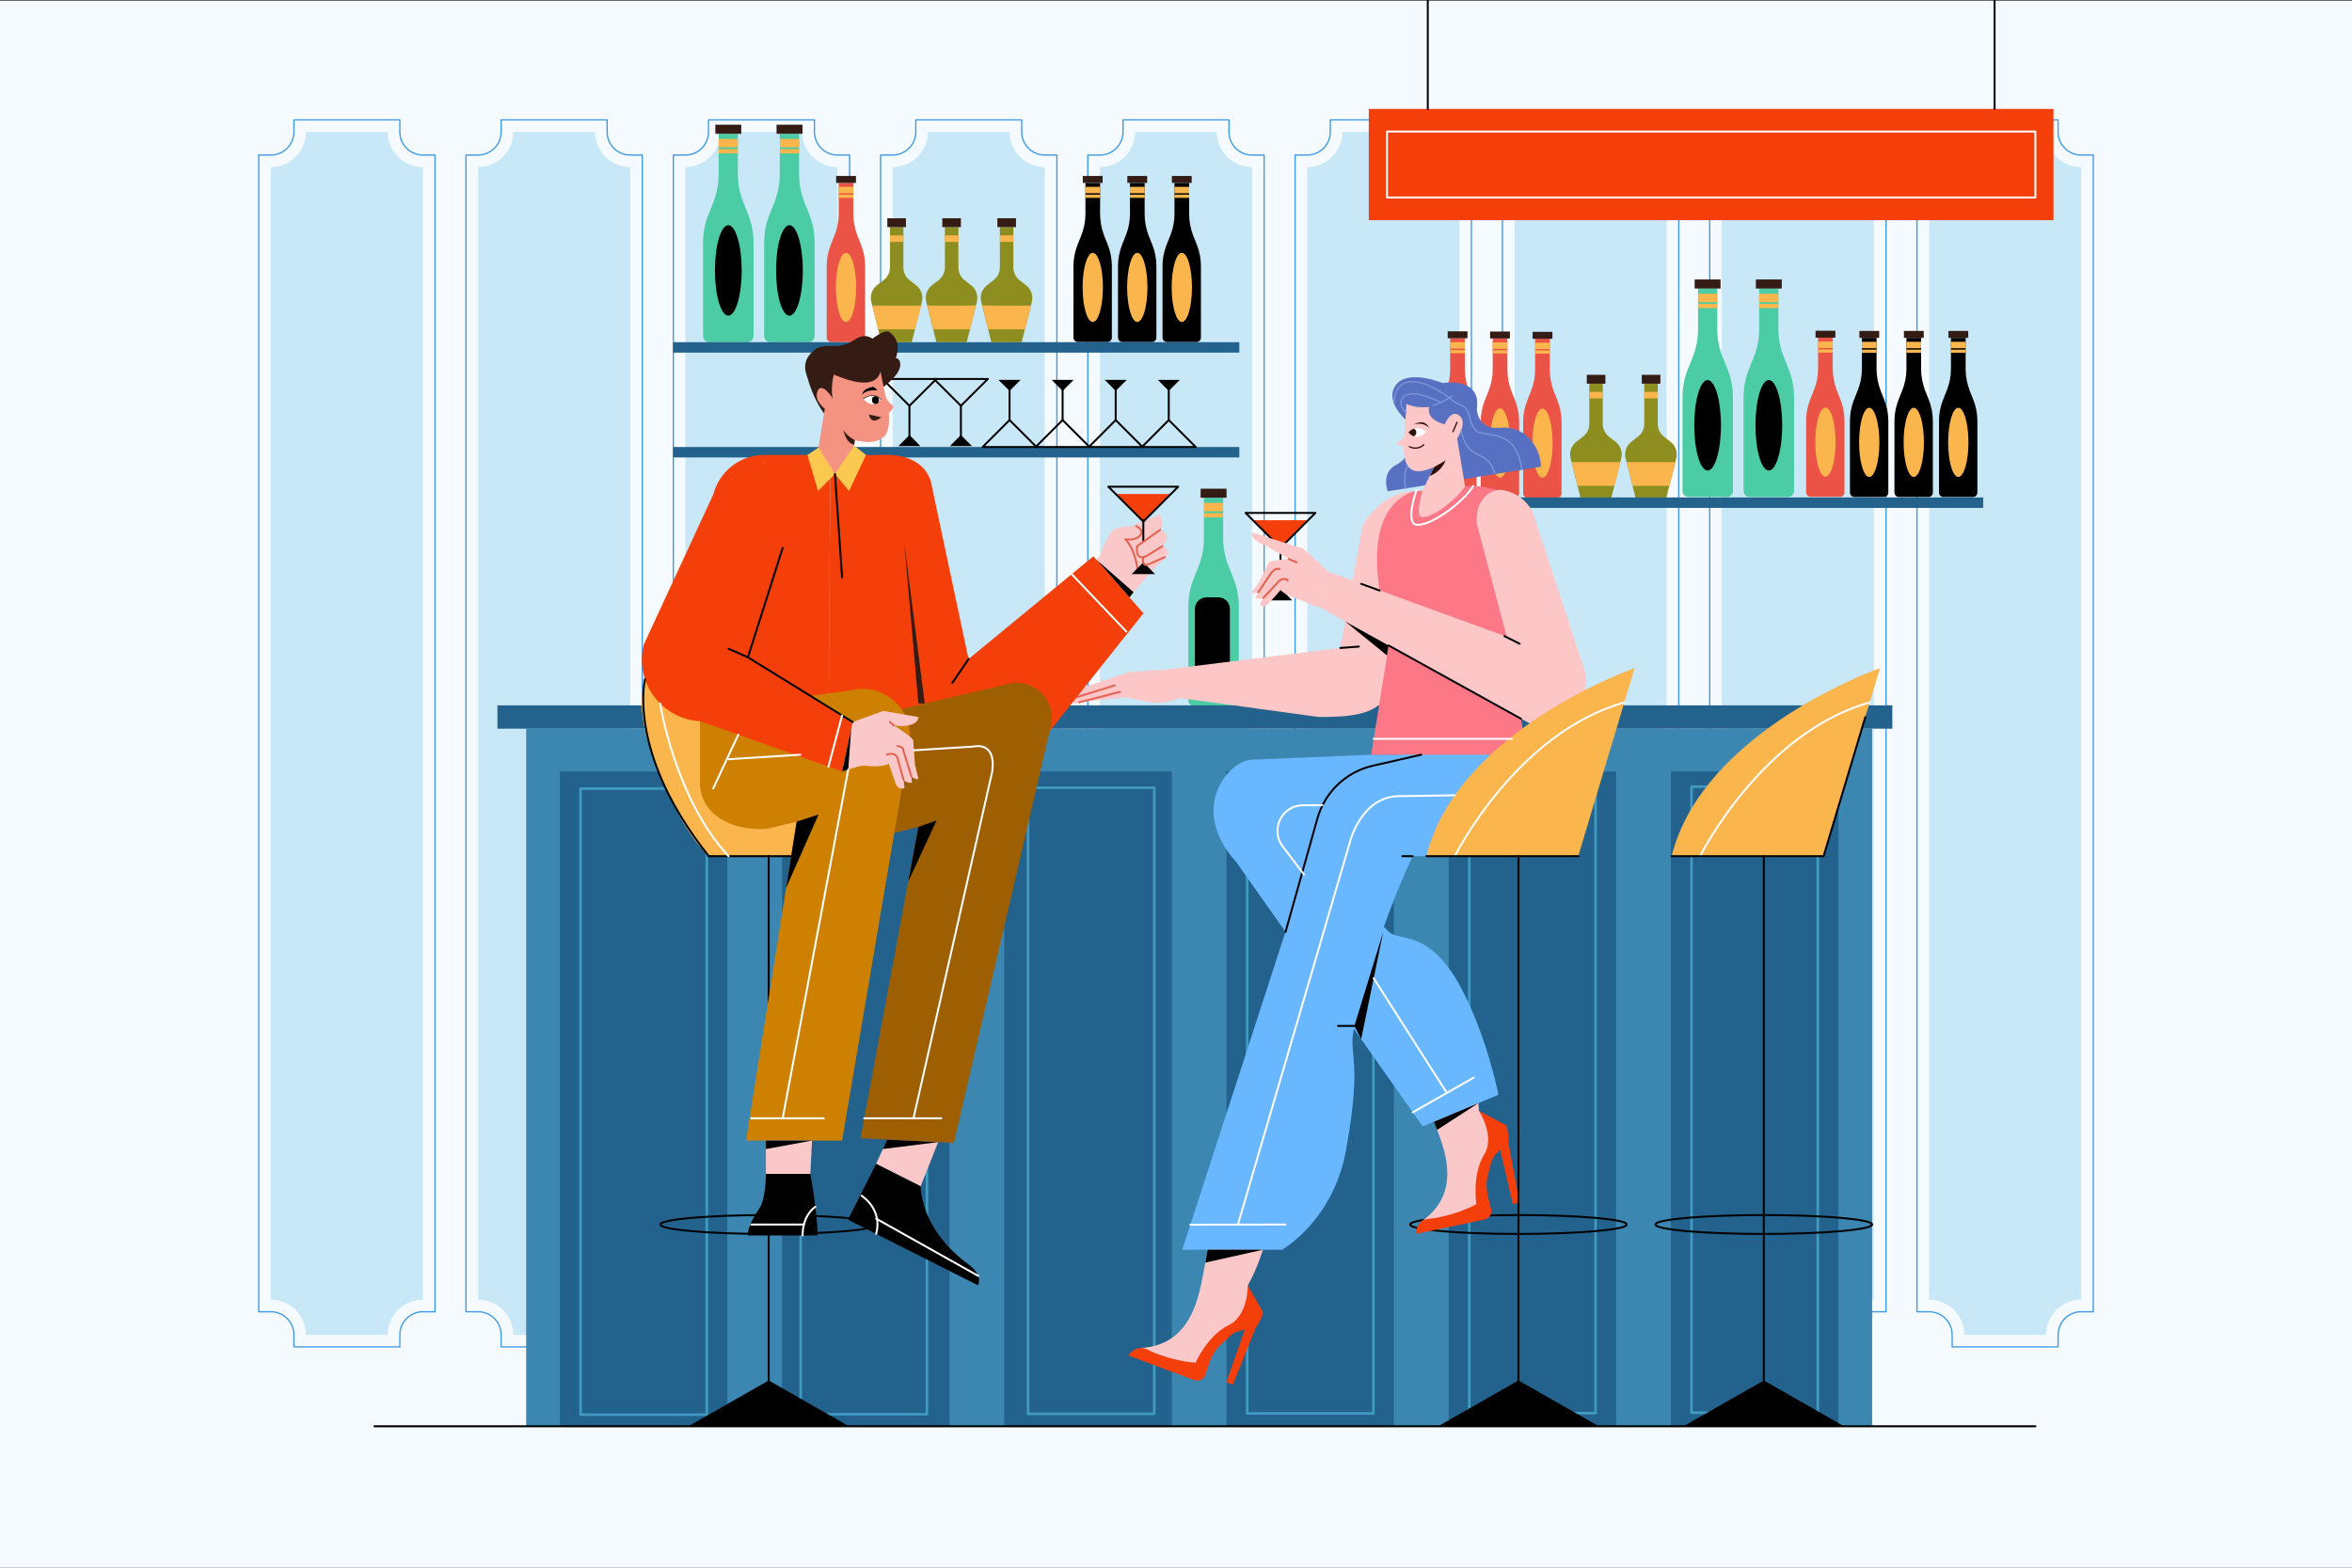 <?xml version="1.0" encoding="utf-8"?>
<!-- Generator: Adobe Illustrator 21.1.0, SVG Export Plug-In . SVG Version: 6.00 Build 0)  -->
<svg version="1.1" xmlns="http://www.w3.org/2000/svg" xmlns:xlink="http://www.w3.org/1999/xlink" x="0px" y="0px"
	 viewBox="0 0 2340 1560" style="enable-background:new 0 0 2340 1560;" xml:space="preserve">
<rect x="0" y="0" width="2340" height="1560" fill="#333333" stroke="none"/>
<style type="text/css">
	.st0{fill:#F4FAFD;}
	.st1{fill:none;stroke:#3E9AE5;stroke-width:1.286;stroke-linecap:round;stroke-linejoin:round;stroke-miterlimit:10;}
	.st2{fill:#C8E8F7;}
	.st3{fill:none;stroke:#000000;stroke-width:1.929;stroke-linecap:round;stroke-linejoin:round;stroke-miterlimit:10;}
	.st4{fill:#23628C;}
	.st5{fill:#4BCCA5;}
	.st6{fill:#341C15;}
	.st7{fill:#FAB54D;}
	.st8{fill:#EB5346;}
	.st9{fill:#8E8E20;}
	.st10{fill:#3B87B2;}
	.st11{fill:none;stroke:#409AC1;stroke-width:2.572;stroke-linecap:round;stroke-linejoin:round;stroke-miterlimit:10;}
	.st12{fill:#FBC8C9;}
	.st13{fill:#F53F0A;}
	.st14{fill:#FDC7C8;}
	.st15{fill:#5770C1;}
	.st16{fill:#68B7FF;}
	.st17{fill:#FD7887;}
	.st18{fill:#FFFFFF;}
	.st19{fill:#2E100B;}
	.st20{fill:none;stroke:#2E100B;stroke-width:1.286;stroke-linecap:round;stroke-linejoin:round;stroke-miterlimit:10;}
	.st21{fill:none;stroke:#E76155;stroke-width:1.929;stroke-linecap:round;stroke-linejoin:round;stroke-miterlimit:10;}
	.st22{fill:none;stroke:#FFFFFF;stroke-width:1.929;stroke-linecap:round;stroke-linejoin:round;stroke-miterlimit:10;}
	.st23{fill:none;stroke:#7C96D8;stroke-width:1.286;stroke-linecap:round;stroke-linejoin:round;stroke-miterlimit:10;}
	.st24{fill:none;stroke:#E36251;stroke-width:1.929;stroke-linecap:round;stroke-linejoin:round;stroke-miterlimit:10;}
	.st25{fill:#9E5F02;}
	.st26{fill:#CE8002;}
	.st27{fill:#000100;}
	.st28{fill:#F59382;}
	.st29{fill:none;stroke:#2D100A;stroke-width:0.643;stroke-linecap:round;stroke-linejoin:round;stroke-miterlimit:10;}
	.st30{fill:#FCC950;}
	.st31{fill:none;stroke:#000000;stroke-width:2.01;stroke-linecap:round;stroke-linejoin:round;stroke-miterlimit:10;}
</style>
<g id="Background">
	<rect y="0.7" class="st0" width="2340" height="1559.3"/>
</g>
<g id="Character">
	<g>
		<g>
			<path class="st1" d="M292.4,1340.3v-12c0-12.7-10.3-23-23-23h-12v-1151h12c12.7,0,23-10.3,23-23v-12h105.4v12
				c0,12.7,10.3,23,23,23h12v1151h-12c-12.7,0-23,10.3-23,23v12H292.4z"/>
			<path class="st2" d="M385.7,131.3h-81.3c0,19.3-15.7,35-35,35v563.5v563.5c19.3,0,35,15.7,35,35h81.3c0-19.3,15.7-35,35-35V729.8
				V166.3C401.4,166.3,385.7,150.6,385.7,131.3z"/>
		</g>
		<g>
			<path class="st1" d="M498.6,1340.3v-12c0-12.7-10.3-23-23-23h-12v-1151h12c12.7,0,23-10.3,23-23v-12H604v12c0,12.7,10.3,23,23,23
				h12v1151h-12c-12.7,0-23,10.3-23,23v12H498.6z"/>
			<path class="st2" d="M592,131.3h-81.3c0,19.3-15.7,35-35,35v563.5v563.5c19.3,0,35,15.7,35,35H592c0-19.3,15.7-35,35-35V729.8
				V166.3C607.6,166.3,592,150.6,592,131.3z"/>
		</g>
		<g>
			<path class="st1" d="M704.9,1340.3v-12c0-12.7-10.3-23-23-23h-12v-1151h12c12.7,0,23-10.3,23-23v-12h105.4v12
				c0,12.7,10.3,23,23,23h12v1151h-12c-12.7,0-23,10.3-23,23v12H704.9z"/>
			<path class="st2" d="M798.2,131.3h-81.3c0,19.3-15.7,35-35,35v563.5v563.5c19.3,0,35,15.7,35,35h81.3c0-19.3,15.7-35,35-35V729.8
				V166.3C813.9,166.3,798.2,150.6,798.2,131.3z"/>
		</g>
		<g>
			<path class="st1" d="M911.1,1340.3v-12c0-12.7-10.3-23-23-23h-12v-1151h12c12.7,0,23-10.3,23-23v-12h105.4v12
				c0,12.7,10.3,23,23,23h12v1151h-12c-12.7,0-23,10.3-23,23v12H911.1z"/>
			<path class="st2" d="M1004.4,131.3h-81.3c0,19.3-15.7,35-35,35v563.5v563.5c19.3,0,35,15.7,35,35h81.3c0-19.3,15.7-35,35-35
				V729.8V166.3C1020.1,166.3,1004.4,150.6,1004.4,131.3z"/>
		</g>
		<g>
			<path class="st1" d="M1117.3,1340.3v-12c0-12.7-10.3-23-23-23h-12v-1151h12c12.7,0,23-10.3,23-23v-12h105.4v12
				c0,12.7,10.3,23,23,23h12v1151h-12c-12.7,0-23,10.3-23,23v12H1117.3z"/>
			<path class="st2" d="M1210.6,131.3h-81.3c0,19.3-15.7,35-35,35v563.5v563.5c19.3,0,35,15.7,35,35h81.3c0-19.3,15.7-35,35-35
				V729.8V166.3C1226.3,166.3,1210.6,150.6,1210.6,131.3z"/>
		</g>
		<g>
			<path class="st1" d="M1323.5,1340.3v-12c0-12.7-10.3-23-23-23h-12v-1151h12c12.7,0,23-10.3,23-23v-12h105.4v12
				c0,12.7,10.3,23,23,23h12v1151h-12c-12.7,0-23,10.3-23,23v12H1323.5z"/>
			<path class="st2" d="M1416.9,131.3h-81.3c0,19.3-15.7,35-35,35v563.5v563.5c19.3,0,35,15.7,35,35h81.3c0-19.3,15.7-35,35-35
				V729.8V166.3C1432.6,166.3,1416.9,150.6,1416.9,131.3z"/>
		</g>
		<g>
			<path class="st1" d="M1529.8,1340.3v-12c0-12.7-10.3-23-23-23h-12v-1151h12c12.7,0,23-10.3,23-23v-12h105.4v12
				c0,12.7,10.3,23,23,23h12v1151h-12c-12.7,0-23,10.3-23,23v12H1529.8z"/>
			<path class="st2" d="M1623.1,131.3h-81.3c0,19.3-15.7,35-35,35v563.5v563.5c19.3,0,35,15.7,35,35h81.3c0-19.3,15.7-35,35-35
				V729.8V166.3C1638.8,166.3,1623.1,150.6,1623.1,131.3z"/>
		</g>
		<g>
			<path class="st1" d="M1736,1340.3v-12c0-12.7-10.3-23-23-23h-12v-1151h12c12.7,0,23-10.3,23-23v-12h105.4v12
				c0,12.7,10.3,23,23,23h12v1151h-12c-12.7,0-23,10.3-23,23v12H1736z"/>
			<path class="st2" d="M1829.3,131.3H1748c0,19.3-15.7,35-35,35v563.5v563.5c19.3,0,35,15.7,35,35h81.3c0-19.3,15.7-35,35-35V729.8
				V166.3C1845,166.3,1829.3,150.6,1829.3,131.3z"/>
		</g>
		<g>
			<path class="st1" d="M1942.2,1340.3v-12c0-12.7-10.3-23-23-23h-12v-1151h12c12.7,0,23-10.3,23-23v-12h105.4v12
				c0,12.7,10.3,23,23,23h12v1151h-12c-12.7,0-23,10.3-23,23v12H1942.2z"/>
			<path class="st2" d="M2035.6,131.3h-81.3c0,19.3-15.7,35-35,35v563.5v563.5c19.3,0,35,15.7,35,35h81.3c0-19.3,15.7-35,35-35
				V729.8V166.3C2051.2,166.3,2035.6,150.6,2035.6,131.3z"/>
		</g>
	</g>
	<g>
		<polygon class="st3" points="904.8,403.8 878,377.1 931.6,377.1 		"/>
		<polygon points="904.8,432.9 893.8,443.9 915.7,443.9 		"/>
		<line class="st3" x1="904.8" y1="403.8" x2="904.8" y2="435.4"/>
	</g>
	<rect x="669.7" y="444.8" class="st4" width="563.3" height="10.4"/>
	<g>
		<g>
			<path class="st5" d="M734.1,173.6v-40.5h-6.9H722h-7v40.5c0,9.4-1.8,18.7-5.2,27.4l-5.1,12.8c-3.5,8.7-5.2,18-5.2,27.4v93.3
				c0,3.3,2.7,6,6,6H722h5.2h16.5c3.3,0,6-2.7,6-6v-93.3c0-9.4-1.8-18.7-5.2-27.4l-5.1-12.8C735.9,192.3,734.1,183,734.1,173.6z"/>
			<rect x="711.7" y="124.1" class="st6" width="25.8" height="9"/>
			<rect x="715" y="138.2" class="st7" width="19.1" height="8.4"/>
			<rect x="715" y="148.4" class="st7" width="19.1" height="4.2"/>
			<ellipse cx="724.6" cy="269.1" rx="13.3" ry="45"/>
		</g>
		<g>
			<path class="st5" d="M795,173.6v-40.5H788h-5.2h-7v40.5c0,9.4-1.8,18.7-5.2,27.4l-5.1,12.8c-3.5,8.7-5.2,18-5.2,27.4v93.3
				c0,3.3,2.7,6,6,6h16.5h5.2h16.5c3.3,0,6-2.7,6-6v-93.3c0-9.4-1.8-18.7-5.2-27.4l-5.1-12.8C796.8,192.3,795,183,795,173.6z"/>
			<rect x="772.6" y="124.1" class="st6" width="25.8" height="9"/>
			<rect x="775.9" y="138.2" class="st7" width="19.1" height="8.4"/>
			<rect x="775.9" y="148.4" class="st7" width="19.1" height="4.2"/>
			<ellipse cx="785.4" cy="269.1" rx="13.3" ry="45"/>
		</g>
		<g>
			<path class="st8" d="M849,213v-31h-5.3h-4h-5.3v31c0,7.2-1.4,14.3-4,20.9l-3.9,9.8c-2.6,6.7-4,13.7-4,20.9v71.3
				c0,2.5,2,4.5,4.5,4.5h12.6h4h12.6c2.5,0,4.5-2,4.5-4.5v-71.3c0-7.2-1.4-14.3-4-20.9l-3.9-9.8C850.4,227.2,849,220.1,849,213z"/>
			<rect x="831.9" y="175.1" class="st6" width="19.7" height="6.9"/>
			<rect x="834.4" y="185.9" class="st7" width="14.6" height="6.4"/>
			<rect x="834.4" y="193.7" class="st7" width="14.6" height="3.2"/>
			<ellipse class="st7" cx="841.7" cy="286" rx="10.1" ry="34.4"/>
		</g>
		<g>
			<path d="M1094.5,213v-31h-5.3h-4h-5.3v31c0,7.2-1.4,14.3-4,20.9l-3.9,9.8c-2.6,6.7-4,13.7-4,20.9v71.3c0,2.5,2,4.5,4.5,4.5h12.6
				h4h12.6c2.5,0,4.5-2,4.5-4.5v-71.3c0-7.2-1.4-14.3-4-20.9l-3.9-9.8C1095.8,227.2,1094.5,220.1,1094.5,213z"/>
			<rect x="1077.3" y="175.1" class="st6" width="19.7" height="6.9"/>
			<rect x="1079.9" y="185.9" class="st7" width="14.6" height="6.4"/>
			<rect x="1079.9" y="193.7" class="st7" width="14.6" height="3.2"/>
			<ellipse class="st7" cx="1087.2" cy="286" rx="10.1" ry="34.4"/>
		</g>
		<g>
			<path d="M1138.8,213v-31h-5.3h-4h-5.3v31c0,7.2-1.4,14.3-4,20.9l-3.9,9.8c-2.6,6.7-4,13.7-4,20.9v71.3c0,2.5,2,4.5,4.5,4.5h12.6
				h4h12.6c2.5,0,4.5-2,4.5-4.5v-71.3c0-7.2-1.4-14.3-4-20.9l-3.9-9.8C1140.1,227.2,1138.8,220.1,1138.8,213z"/>
			<rect x="1121.6" y="175.1" class="st6" width="19.7" height="6.9"/>
			<rect x="1124.2" y="185.9" class="st7" width="14.6" height="6.4"/>
			<rect x="1124.2" y="193.7" class="st7" width="14.6" height="3.2"/>
			<ellipse class="st7" cx="1131.5" cy="286" rx="10.1" ry="34.4"/>
		</g>
		<g>
			<path d="M1183.1,213v-31h-5.3h-4h-5.3v31c0,7.2-1.4,14.3-4,20.9l-3.9,9.8c-2.6,6.7-4,13.7-4,20.9v71.3c0,2.5,2,4.5,4.5,4.5h12.6
				h4h12.6c2.5,0,4.5-2,4.5-4.5v-71.3c0-7.2-1.4-14.3-4-20.9l-3.9-9.8C1184.4,227.2,1183.1,220.1,1183.1,213z"/>
			<rect x="1165.9" y="175.1" class="st6" width="19.7" height="6.9"/>
			<rect x="1168.5" y="185.9" class="st7" width="14.6" height="6.4"/>
			<rect x="1168.5" y="193.7" class="st7" width="14.6" height="3.2"/>
			<ellipse class="st7" cx="1175.8" cy="286" rx="10.1" ry="34.4"/>
		</g>
		<rect x="669.7" y="340.5" class="st4" width="563.3" height="10.4"/>
		<g>
			<path class="st9" d="M898.8,266.2V226h-3h-7.4h-3v40.2c0,4.9-2.3,9.5-6.2,12.5l-6.7,5.2c-5,3.9-7.2,10.3-5.7,16.4l10.1,40.2h11.4
				h7.4h11.4l10.1-40.2c1.5-6.1-0.7-12.6-5.7-16.4l-6.7-5.2C901,275.7,898.8,271.1,898.8,266.2z"/>
			<rect x="882.8" y="217.2" class="st6" width="18.5" height="8.8"/>
			<polygon class="st7" points="867.8,304.1 916.4,304.1 910.4,327.7 873.7,327.7 			"/>
			<rect x="885.4" y="234.2" class="st7" width="13.4" height="6.5"/>
		</g>
		<g>
			<path class="st9" d="M953.5,266.2V226h-3h-7.4h-3v40.2c0,4.9-2.3,9.5-6.2,12.5l-6.7,5.2c-5,3.9-7.2,10.3-5.7,16.4l10.1,40.2h11.4
				h7.4h11.4l10.1-40.2c1.5-6.1-0.7-12.6-5.7-16.4l-6.7-5.2C955.7,275.7,953.5,271.1,953.5,266.2z"/>
			<rect x="937.5" y="217.2" class="st6" width="18.5" height="8.8"/>
			<polygon class="st7" points="922.5,304.1 971.1,304.1 965.1,327.7 928.5,327.7 			"/>
			<rect x="940.1" y="234.2" class="st7" width="13.4" height="6.5"/>
		</g>
		<g>
			<path class="st9" d="M1008.2,266.2V226h-3h-7.4h-3v40.2c0,4.9-2.3,9.5-6.2,12.5l-6.7,5.2c-5,3.9-7.2,10.3-5.7,16.4l10.1,40.2
				h11.4h7.4h11.4l10.1-40.2c1.5-6.1-0.7-12.6-5.7-16.4l-6.7-5.2C1010.5,275.7,1008.2,271.1,1008.2,266.2z"/>
			<rect x="992.3" y="217.2" class="st6" width="18.5" height="8.8"/>
			<polygon class="st7" points="977.2,304.1 1025.8,304.1 1019.8,327.7 983.2,327.7 			"/>
			<rect x="994.8" y="234.2" class="st7" width="13.4" height="6.5"/>
		</g>
	</g>
	<g>
		<g>
			<path class="st5" d="M1708.5,327.6v-40.5h-6.9h-5.2h-7v40.5c0,9.4-1.8,18.7-5.2,27.4l-5.1,12.8c-3.5,8.7-5.2,18-5.2,27.4v93.3
				c0,3.3,2.7,6,6,6h16.5h5.2h16.5c3.3,0,6-2.7,6-6v-93.3c0-9.4-1.8-18.7-5.2-27.4l-5.1-12.8C1710.2,346.3,1708.5,337,1708.5,327.6z
				"/>
			<rect x="1686" y="278.1" class="st6" width="25.8" height="9"/>
			<rect x="1689.4" y="292.3" class="st7" width="19.1" height="8.4"/>
			<rect x="1689.4" y="302.4" class="st7" width="19.1" height="4.2"/>
			<ellipse cx="1698.9" cy="423.2" rx="13.3" ry="45"/>
		</g>
		<g>
			<path class="st5" d="M1769.3,327.6v-40.5h-6.9h-5.2h-7v40.5c0,9.4-1.8,18.7-5.2,27.4l-5.1,12.8c-3.5,8.7-5.2,18-5.2,27.4v93.3
				c0,3.3,2.7,6,6,6h16.5h5.2h16.5c3.3,0,6-2.7,6-6v-93.3c0-9.4-1.8-18.7-5.2-27.4l-5.1-12.8C1771.1,346.3,1769.3,337,1769.3,327.6z
				"/>
			<rect x="1746.9" y="278.1" class="st6" width="25.8" height="9"/>
			<rect x="1750.2" y="292.3" class="st7" width="19.1" height="8.4"/>
			<rect x="1750.2" y="302.4" class="st7" width="19.1" height="4.2"/>
			<ellipse cx="1759.8" cy="423.2" rx="13.3" ry="45"/>
		</g>
		<g>
			<path class="st8" d="M1823.4,367v-31h-5.3h-4h-5.3v31c0,7.2-1.4,14.3-4,20.9l-3.9,9.8c-2.6,6.7-4,13.7-4,20.9v71.3
				c0,2.5,2,4.5,4.5,4.5h12.6h4h12.6c2.5,0,4.5-2,4.5-4.5v-71.3c0-7.2-1.4-14.3-4-20.9l-3.9-9.8
				C1824.8,381.2,1823.4,374.1,1823.4,367z"/>
			<rect x="1806.3" y="329.1" class="st6" width="19.7" height="6.9"/>
			<rect x="1808.8" y="339.9" class="st7" width="14.6" height="6.4"/>
			<rect x="1808.8" y="347.7" class="st7" width="14.6" height="3.2"/>
			<ellipse class="st7" cx="1816.1" cy="440" rx="10.1" ry="34.4"/>
		</g>
		<g>
			<path d="M1867,367.2v-31h-5.3h-4h-5.3v31c0,7.2-1.4,14.3-4,20.9l-3.9,9.8c-2.6,6.7-4,13.7-4,20.9v71.3c0,2.5,2,4.5,4.5,4.5h12.6
				h4h12.6c2.5,0,4.5-2,4.5-4.5v-71.3c0-7.2-1.4-14.3-4-20.9l-3.9-9.8C1868.4,381.4,1867,374.3,1867,367.2z"/>
			<rect x="1849.9" y="329.3" class="st6" width="19.7" height="6.9"/>
			<rect x="1852.4" y="340.1" class="st7" width="14.6" height="6.4"/>
			<rect x="1852.4" y="347.9" class="st7" width="14.6" height="3.2"/>
			<ellipse class="st7" cx="1859.7" cy="440.2" rx="10.1" ry="34.4"/>
		</g>
		<g>
			<path d="M1911.3,367.2v-31h-5.3h-4h-5.3v31c0,7.2-1.4,14.3-4,20.9l-3.9,9.8c-2.6,6.7-4,13.7-4,20.9v71.3c0,2.5,2,4.5,4.5,4.5
				h12.6h4h12.6c2.5,0,4.5-2,4.5-4.5v-71.3c0-7.2-1.4-14.3-4-20.9l-3.9-9.8C1912.7,381.4,1911.3,374.3,1911.3,367.2z"/>
			<rect x="1894.2" y="329.3" class="st6" width="19.7" height="6.9"/>
			<rect x="1896.7" y="340.1" class="st7" width="14.6" height="6.4"/>
			<rect x="1896.7" y="347.9" class="st7" width="14.6" height="3.2"/>
			<ellipse class="st7" cx="1904" cy="440.2" rx="10.1" ry="34.4"/>
		</g>
		<g>
			<path d="M1955.6,367.2v-31h-5.3h-4h-5.3v31c0,7.2-1.4,14.3-4,20.9l-3.9,9.8c-2.6,6.7-4,13.7-4,20.9v71.3c0,2.5,2,4.5,4.5,4.5
				h12.6h4h12.6c2.5,0,4.5-2,4.5-4.5v-71.3c0-7.2-1.4-14.3-4-20.9l-3.9-9.8C1957,381.4,1955.6,374.3,1955.6,367.2z"/>
			<rect x="1938.5" y="329.3" class="st6" width="19.7" height="6.9"/>
			<rect x="1941" y="340.1" class="st7" width="14.6" height="6.4"/>
			<rect x="1941" y="347.9" class="st7" width="14.6" height="3.2"/>
			<ellipse class="st7" cx="1948.3" cy="440.2" rx="10.1" ry="34.4"/>
		</g>
		<g>
			<path class="st9" d="M1594.6,421.9v-40.2h-3h-7.4h-3v40.2c0,4.9-2.3,9.5-6.2,12.5l-6.7,5.2c-5,3.9-7.2,10.3-5.7,16.4l10.1,40.2
				h11.4h7.4h11.4l10.1-40.2c1.5-6.1-0.7-12.6-5.7-16.4l-6.7-5.2C1596.9,431.5,1594.6,426.8,1594.6,421.9z"/>
			<rect x="1578.7" y="373" class="st6" width="18.5" height="8.8"/>
			<polygon class="st7" points="1563.6,459.8 1612.2,459.8 1606.3,483.5 1569.6,483.5 			"/>
			<rect x="1581.3" y="389.9" class="st7" width="13.4" height="6.5"/>
		</g>
		<g>
			<path class="st9" d="M1649.3,421.9v-40.2h-3h-7.4h-3v40.2c0,4.9-2.3,9.5-6.2,12.5l-6.7,5.2c-5,3.9-7.2,10.3-5.7,16.4l10.1,40.2
				h11.4h7.4h11.4l10.1-40.2c1.5-6.1-0.7-12.6-5.7-16.4l-6.7-5.2C1651.6,431.5,1649.3,426.8,1649.3,421.9z"/>
			<rect x="1633.4" y="373" class="st6" width="18.5" height="8.8"/>
			<polygon class="st7" points="1618.3,459.8 1667,459.8 1661,483.5 1624.3,483.5 			"/>
			<rect x="1636" y="389.9" class="st7" width="13.4" height="6.5"/>
		</g>
		<g>
			<path class="st8" d="M1457.4,367.5v-31h-5.3h-4h-5.3v31c0,7.2-1.4,14.3-4,20.9l-3.9,9.8c-2.6,6.7-4,13.7-4,20.9v71.3
				c0,2.5,2,4.5,4.5,4.5h12.6h4h12.6c2.5,0,4.5-2,4.5-4.5v-71.3c0-7.2-1.4-14.3-4-20.9l-3.9-9.8
				C1458.8,381.8,1457.4,374.7,1457.4,367.5z"/>
			<rect x="1440.3" y="329.7" class="st6" width="19.7" height="6.9"/>
			<rect x="1442.8" y="340.5" class="st7" width="14.6" height="6.4"/>
			<rect x="1442.8" y="348.3" class="st7" width="14.6" height="3.2"/>
			<ellipse class="st7" cx="1450.1" cy="440.5" rx="10.1" ry="34.4"/>
		</g>
		<g>
			<path class="st8" d="M1499.7,367.8v-31h-5.3h-4h-5.3v31c0,7.2-1.4,14.3-4,20.9l-3.9,9.8c-2.6,6.7-4,13.7-4,20.9v71.3
				c0,2.5,2,4.5,4.5,4.5h12.6h4h12.6c2.5,0,4.5-2,4.5-4.5v-71.3c0-7.2-1.4-14.3-4-20.9l-3.9-9.8C1501,382,1499.7,374.9,1499.7,367.8
				z"/>
			<rect x="1482.5" y="329.9" class="st6" width="19.7" height="6.9"/>
			<rect x="1485.1" y="340.7" class="st7" width="14.6" height="6.4"/>
			<rect x="1485.1" y="348.5" class="st7" width="14.6" height="3.2"/>
			<ellipse class="st7" cx="1492.4" cy="440.8" rx="10.1" ry="34.4"/>
		</g>
		<g>
			<path class="st8" d="M1541.9,368v-31h-5.3h-4h-5.3v31c0,7.2-1.4,14.3-4,20.9l-3.9,9.8c-2.6,6.7-4,13.7-4,20.9V491
				c0,2.5,2,4.5,4.5,4.5h12.6h4h12.6c2.5,0,4.5-2,4.5-4.5v-71.3c0-7.2-1.4-14.3-4-20.9l-3.9-9.8
				C1543.3,382.3,1541.9,375.2,1541.9,368z"/>
			<rect x="1524.8" y="330.2" class="st6" width="19.7" height="6.9"/>
			<rect x="1527.3" y="341" class="st7" width="14.6" height="6.4"/>
			<rect x="1527.3" y="348.7" class="st7" width="14.6" height="3.2"/>
			<ellipse class="st7" cx="1534.6" cy="441" rx="10.1" ry="34.4"/>
		</g>
		<rect x="1409.8" y="495" class="st4" width="563.3" height="10.4"/>
	</g>
	<g>
		<path class="st5" d="M1216.9,535.8v-40.5h-6.9h-5.2h-7v40.5c0,9.4-1.8,18.7-5.2,27.4l-5.1,12.8c-3.5,8.7-5.2,18-5.2,27.4v93.3
			c0,3.3,2.7,6,6,6h16.5h5.2h16.5c3.3,0,6-2.7,6-6v-93.3c0-9.4-1.8-18.7-5.2-27.4l-5.1-12.8C1218.7,554.5,1216.9,545.2,1216.9,535.8
			z"/>
		<rect x="1194.5" y="486.3" class="st6" width="25.8" height="9"/>
		<rect x="1197.8" y="500.4" class="st7" width="19.1" height="8.4"/>
		<rect x="1197.8" y="510.6" class="st7" width="19.1" height="4.2"/>
		<path d="M1212.1,694h-11.8c-6.3,0-11.5-5.1-11.5-11.5v-76.6c0-6.3,5.1-11.5,11.5-11.5h11.8c6.3,0,11.5,5.1,11.5,11.5v76.6
			C1223.6,688.9,1218.4,694,1212.1,694z"/>
	</g>
	<rect x="523.5" y="725.2" class="st10" width="1339.1" height="694.2"/>
	<g>
		<rect x="557" y="767.7" class="st4" width="166.6" height="651.7"/>
		<rect x="778.1" y="767.7" class="st4" width="166.6" height="651.7"/>
		<rect x="999.2" y="767.7" class="st4" width="166.6" height="651.7"/>
		<rect x="1220.2" y="767.7" class="st4" width="166.6" height="651.7"/>
		<rect x="1441.3" y="767.7" class="st4" width="166.6" height="651.7"/>
		<rect x="1662.4" y="767.7" class="st4" width="166.6" height="651.7"/>
		<rect x="577.6" y="784.7" class="st11" width="125.6" height="623"/>
		<rect x="796.6" y="784.3" class="st11" width="125.6" height="623"/>
		<rect x="1022.8" y="783.9" class="st11" width="125.6" height="623"/>
		<rect x="1240.8" y="783.5" class="st11" width="125.6" height="623"/>
		<rect x="1461.8" y="783.2" class="st11" width="125.6" height="623"/>
		<rect x="1682.9" y="782.8" class="st11" width="125.6" height="623"/>
	</g>
	<rect x="494.9" y="701.9" class="st4" width="1387.8" height="23.2"/>
	<g>
		<ellipse class="st3" cx="1510.7" cy="1218.5" rx="107.8" ry="9.4"/>
		<path class="st12" d="M1262.7,1221.2l-57.9-12.1c-0.9,16.6-2.5,32.5-5.6,47.3c-5.4,26.1-9.7,81.8-64.3,85
			c4.6,2.8,30.1,37.7,59,17.8c21.9-36.6,54.1-41.6,47.5-80C1251,1262.1,1257.6,1242.3,1262.7,1221.2z"/>
		<path class="st13" d="M1241.4,1279.2l15.2,26.7c0,0-0.3,5-7.6,15.9l-22.4,56l-6.5-2.3l18.3-52.3c0,0-9.5,1.1-14.5,6.1
			c-11.6,11.5-16.4,11.5-24,36.6c0,0-1.9,10.5-12,7.4l-65.3-24.5c0,0,7.5-11.5,18.8-5.9c0,0,19.5,10.6,48,13.2
			c0,0,12.1-27.3,32.9-37.4C1242,1309.3,1241.4,1279.2,1241.4,1279.2z"/>
		<path class="st12" d="M1458.2,1045.1l-55.3,20.8c8.1,14.5,15.3,28.8,20.7,42.9c9.4,24.9,35.7,74.3-8.7,106.2
			c5.4-0.1,45.7,15.7,59.3-16.6c-1.1-42.6,23.3-64.1-2.8-92.9C1470.3,1085.9,1465.3,1065.6,1458.2,1045.1z"/>
		<path class="st13" d="M1471.4,1105.4l27.1,14.4c0,0,2.4,4.4,2.2,17.5l11.1,59.3l-6.7,1.6l-12.6-54c0,0-7.4,6-9,12.9
			c-3.6,15.9-7.7,18.5-0.6,43.8c0,0,4,9.9-6.2,12.7l-68.2,14.3c0,0,0.1-13.7,12.7-15c0,0,22.2-1.5,47.6-14.6c0,0-4.5-29.5,7.7-49.2
			C1488,1130.5,1471.4,1105.4,1471.4,1105.4z"/>
		<polygon class="st13" points="1246.5,517.7 1301.4,517.7 1274,545.2 		"/>
		<polygon class="st3" points="1274,545.2 1239.2,510.4 1308.7,510.4 		"/>
		<polygon points="1274,585.7 1285.6,597.4 1262.3,597.4 		"/>
		<path class="st14" d="M1166.7,693.6l-5.2-27.5l172-21.4l21.4-117.6c-0.4-8,24.4-38.8,50.3-38.1l0.3,176.1l-28.8,31.3
			c-8.4,10.4-21.8,17.6-65.1,17L1166.7,693.6z"/>
		<path class="st15" d="M1469.1,395.3c0,0-5.5,32.8,23,30.4s40.5,22.2,41.1,38.7l-152.6,24.5c0,0-7-18.7,8.6-26.4
			c15.6-7.7,28.2-41.4,29.1-53.6L1469.1,395.3z"/>
		<path class="st16" d="M1364.1,751l-119.9,5c-23.5,2.4-61.6,49.6-14.1,102l185.3,262.9l75.4-31.5c0,0-11-57.3-37.4-106.8
			c-30.2-56.8-60-46.3-70.4-54.4c-13.5-10.5-42.1-58.6-42.1-58.6L1438,751H1364.1z"/>
		<path class="st16" d="M1519.4,751c0,0,9.2,64.7-50,101c-17.1,0-35.5,0-63.9,0c0,0-35.4,72.4-58,168.9
			c-7.1,30.3,8.9,29.4-8.5,124.3c-12.8,69.8-63.5,98.4-63.5,98.4h-99.3l121.2-373.3c10.9-43.4,10.9-43.4,43.9-70.9l57.1-52.9
			L1519.4,751z"/>
		<path class="st15" d="M1398.2,417.5c0,0-21.5-19.2-9.1-34.8c12.4-15.6,46.2-1.5,46.2-1.5s29.7-5.3,33.9,15.3
			c4.3,20.6-21.9,69.5-21.9,69.5L1398.2,417.5z"/>
		<path class="st17" d="M1455.2,484.1c0,0,22.9-3.6,45.4,8.4c28.3,15.2,27,36.8,26.4,55.9l-23.7,109.4l16.2,93.2h-155.3l19.1-119.5
			c0,0-41.6-117.5,22-142.4L1455.2,484.1z"/>
		<path class="st14" d="M1449.7,436.4c0,0,12.2-18,0.4-24c-7.3-3.7-12.7,9.8-12.7,9.8s-18.7-3.6-15.6-17.2c0,0-14,1.6-22.5-3.1
			c0,0-1.3,20.4-2.4,33.5c-2.6,2.1-5.6,4.5-7.2,5.6c-2.1,1.5,3.1,2.6,6.9,3.2c0.1,18,4.5,32,30.1,20.6l-11.4,23.3v0
			c-1.6,5.6-6.7,25.1-1.2,26.3c10.4,2.3,37-19.2,43.4-30.8L1449.7,436.4z"/>
		<path class="st18" d="M1419,429.2c0,0-10.1-7.7-17.7,1C1401.3,430.2,1409.1,441.1,1419,429.2z"/>
		<path class="st19" d="M1406.7,426.6c0.9,0.4,1.7,1.2,2.1,2.2c0.8,2.1-0.2,4.5-2.3,5.4c-3.2-1.2-5.2-4-5.2-4
			C1403,428.2,1404.9,427.1,1406.7,426.6z"/>
		<path class="st20" d="M1402.2,444.5c0,0,7.4,4.2,14.3-1.9"/>
		<path class="st19" d="M1426.8,464.8l11.4-6.6c0,0-3.4,10.7-15.7,15.4L1426.8,464.8z"/>
		<path class="st19" d="M1406.1,422.6c0,0,9.4-3.6,15.5,3.1C1421.6,425.7,1418.7,415.8,1406.1,422.6z"/>
		<path class="st14" d="M1469.8,523.4c-4.1-24.7,12.8-37.6,24.9-35.8l0,0c12.7,2,23.7,9.8,29.8,21.1l50,152.5
			c15.2,40.4-23.8,69.1-51.8,59.1l-211.5-117l10.7-34.3l177.1,64.6L1469.8,523.4z"/>
		<path class="st14" d="M1175.7,665.2l-51.9,3.5l-79.6,26.9c0,0,9.9,4.7,17.9,0.9c0,0,6.1,5.9,11.4,2.4l45.6-5.1l22.7,4.5
			c9.7,1.9,19.8,1,29-2.7l7.9-3.2L1175.7,665.2z"/>
		<line class="st21" x1="1062.1" y1="696.5" x2="1109.1" y2="682"/>
		<line class="st21" x1="1073.5" y1="698.9" x2="1114.3" y2="688.4"/>
		<path class="st7" d="M1419,852h151.2l56.1-187.2C1626.3,664.8,1450,726.6,1419,852z"/>
		<line class="st3" x1="1510.7" y1="852" x2="1510.7" y2="1389.8"/>
		<polygon points="1510.7,1373.7 1430.7,1419.3 1510.7,1419.3 1590.7,1419.3 		"/>
		<path class="st3" d="M1413.9,751l-48.2,11c-26.5,6.1-47.6,26.2-55,52.4l-31.7,112.9"/>
		<polygon points="1376.2,927.2 1347.5,1020.9 1354.2,1034 		"/>
		<path class="st22" d="M1447.4,852c0,0,61-122.7,168.7-153"/>
		<line class="st3" x1="1419" y1="852" x2="1570.3" y2="852"/>
		<line class="st3" x1="1405.5" y1="852" x2="1395.2" y2="852"/>
		<line class="st3" x1="1274" y1="540.4" x2="1274" y2="586.1"/>
		<path class="st14" d="M1321.9,569.2l-25.5-23.3l-50.8-16.1c0,0-3.2,6.9,13.6,13.1l23,13.4c0,0-15.1,0.6-19.8,3.2l-10,20l-7.3,9.8
			c0,0,1.7,2.4,6.7,0.2l-2.8,5.2c0,0,4.3,2.5,7.9,0.3l-3.7,6.6c0,0,3.4,3.3,7.8,0.3l13.1-14.8c0,0,3.1,4.7,18.5,9.5
			c6.3,1.9,10.7,5.8,18.5,7L1321.9,569.2z"/>
		<line class="st20" x1="1445.6" y1="429.5" x2="1449.6" y2="420.2"/>
		<path class="st23" d="M1425.6,403.4c0,0,8.2-1.9,19.1-9.1"/>
		<path class="st23" d="M1433.6,400.5c0,0-21.7-11.2-32.3-8.2c-10.6,3.1-8.7,12.1-2.6,18.2"/>
		<path class="st23" d="M1386.8,401.1c1.1-18.2,10.5-22.6,23.4-20.8c13.8,1.9,32,15.6,32,15.6s2,3.3,11.9,7.4
			c9.9,4.1,6,15.6,13.8,24.6s40.6-4.7,46.1,39.5"/>
		<path class="st23" d="M1453.8,428.3c0,0,1.7,15.7,12.7,21.9c11,6.3,17.3,7.2,20.5,21.6"/>
		<path class="st23" d="M1400.4,463.6c0,0-5.5,9.3-1.6,22.4"/>
		<polygon points="1338.3,618.4 1381.5,642.3 1379.9,652.2 		"/>
		<path class="st22" d="M1409.3,487.5c0,0-12.3,34.6,0.9,34.8c15.5,0.2,47-24.1,55.5-38.7"/>
		<line class="st3" x1="1496.8" y1="633" x2="1511.9" y2="640.6"/>
		<line class="st3" x1="1333.5" y1="644.8" x2="1351.9" y2="643.4"/>
		<path class="st24" d="M1251.9,589.4l12.5-18.8c0,0,4.7-6.5,8.5-4.1"/>
		<path class="st24" d="M1257,594.9l15.9-17.2c0,0,5.3-3.7,8.3,0"/>
		<line class="st24" x1="1282.2" y1="556.2" x2="1289.9" y2="559.6"/>
		<line class="st22" x1="1184.3" y1="1218.7" x2="1278.9" y2="1218.5"/>
		<path class="st22" d="M1231.6,1218.5l111.1-379.4c0,0,10.5-44.9,47.2-46.8l57.5-0.9"/>
		<path class="st22" d="M1315.7,801.3h-19.3c-21,0-33,24.1-20.3,40.9l21.3,28.1"/>
		<line class="st22" x1="1366.7" y1="973.5" x2="1438.5" y2="1086.1"/>
		<line class="st22" x1="1405.5" y1="1106.9" x2="1466.2" y2="1072.3"/>
		<polygon points="1201.5,1243.6 1199.2,1256.4 1256.5,1243.6 		"/>
		<polygon points="1470.7,1097.8 1426.5,1116.3 1429.8,1124.3 		"/>
		<line class="st3" x1="1347.5" y1="1020.9" x2="1331.1" y2="1020.9"/>
		<line class="st3" x1="1381.5" y1="642.3" x2="1513.2" y2="715.2"/>
		<line class="st3" x1="1372.5" y1="587.6" x2="1354.3" y2="581"/>
		<line class="st22" x1="1366.7" y1="735.2" x2="1504.3" y2="735.2"/>
	</g>
	<g>
		<g>
			<path class="st7" d="M856.4,852l-151.2,0c0,0-28.9-23.6-56.4-101c-25-70.4,3-91.9,3-91.9C676.9,659,819,724.5,856.4,852z"/>
			<ellipse class="st3" cx="764.8" cy="1218.5" rx="107.8" ry="9.4"/>
			<polygon points="764.8,1373.7 844.7,1419.3 764.8,1419.3 684.8,1419.3 			"/>
			<line class="st3" x1="856.4" y1="852" x2="705.2" y2="852"/>
			<line class="st3" x1="764.8" y1="852" x2="764.8" y2="1373.7"/>
		</g>
		<path class="st12" d="M1079.9,572.2c0,0,11-17.8,31.4-36.9c18.9-17.7,33.1-18.7,41.5-22.9c2.3-1.2,5.7,10.2,1.5,14.8
			c0,0,15.4,4.6-0.2,18.6c0,0,19.4-2.3-5.5,19.5c0,0-32.8,35.7-34.5,45L1079.9,572.2z"/>
		<path class="st12" d="M1094.6,552.8c0,0,7.1-22.3,14.4-26.2c7.4-3.9,21.3-3.1,21.3-3.1S1111.2,546.4,1094.6,552.8z"/>
		<path class="st24" d="M1130.4,523.5c0,0,8.6,4,4,9.3c-4.6,5.4-14.5,4-14.5,4"/>
		<path class="st24" d="M1119.9,536.8c0,0,9.1,8.8,11.7,29.2"/>
		<polygon class="st13" points="845.5,452.8 884.7,452.8 923.2,676.9 931.8,718 824.2,742.9 826.2,452.8 		"/>
		<path class="st13" d="M875.7,452.8h8.9c17.8,0,36.2,8.2,41.5,26.3l37.5,176.7l124.2-102.2l49.8,56.7l-119,149.6
			c-33.5,42.2-97.2,43.4-132.3,2.6l-2.1-2.4L875.7,452.8z"/>
		<polygon class="st13" points="804.7,452.7 760.3,452.7 731.1,740.1 824.2,742.9 826.2,452.8 		"/>
		<path class="st25" d="M888.8,707.4l113.9-26.7c23.8-6.3,46.4,13.3,43.7,37.8l-97.4,418.8l-92.9-4.6l57.6-309.8l-65.4,16.2
			L888.8,707.4z"/>
		<path class="st26" d="M696.4,707.4v71c0,33.5,33.7,49,67.1,46.3l29.1-7.1L742.2,1135h95.6l66.7-393.3
			c6.7-34.1-24.6-63.5-58.3-54.7L696.4,707.4z"/>
		<path class="st6" d="M884.6,356.5c0,0,9-2.6,10.7,3.4c2.8,9.6-9.4,20.1-22.3,29.9C873,389.9,870.7,363,884.6,356.5z"/>
		<path class="st27" d="M871.7,1158l-28.1,55.7L973,1279c0,0,6-9.7-10.3-21.5s-44.6-38.5-46.8-77.1L871.7,1158z"/>
		<path class="st27" d="M806.2,1168.1c0,0,7.2,38.8,7.2,61.3H744c0,0-1.4-8.3,11.8-27.5c6-8.7,6.3-33.8,6.3-33.8H806.2z"/>
		<path class="st6" d="M877.7,378.2c0,0,28.6-30.5,8-47.2c-7.1-5.8-19.9,10.7-30.3,12.2c-20.1,2.8-40.1-2-45.2,5.5
			c0,0-13.1,7.9-8,23.6c2.5,7.6,6.6,25.6,20.8,43.3L877.7,378.2z"/>
		<path class="st28" d="M876,369.6c0,0,2.8,14.5,5.4,26.4c0.5,2.2,1,4.3,1.4,6.2c2.9,12.4,2.9,28.8-5.2,33.8c-7.2,4.4-13.6,5-27.2,2
			l-2,17.9c-1.2,10.7-11.7,17.9-22.2,15h0c-8.7-2.4-14.2-10.9-12.8-19.9l7.2-44.3c0,0-11.4-8.3-7.1-17.8c4.3-9.5,15.1,7.7,15.1,7.7
			s-2.7-8,0.9-23.9C857.8,384.8,873,382.7,876,369.6z"/>
		<path class="st18" d="M858.8,396.8c0,0,9.9-7.9,17.6,0.7C876.5,397.5,868.9,408.5,858.8,396.8z"/>
		<path class="st27" d="M873,388.5c0,0-9.8-1.6-15.3,4.1c0,0,0.3-6,11-7.7C868.8,384.8,871.2,386.1,873,388.5z"/>
		
			<ellipse transform="matrix(0.997 -8.335890e-02 8.335890e-02 0.997 -30.134 73.959)" class="st27" cx="870.6" cy="397.9" rx="3.5" ry="3.9"/>
		<path class="st29" d="M876.5,397.5c0,0-6.6-8.3-17.6-0.7"/>
		<path class="st28" d="M878.7,389.9c0,0,4,10.4,9.2,13.4c3.2,1.9-4,9.4-6.8,8.3S878.7,389.9,878.7,389.9z"/>
		<path class="st6" d="M864.5,412.5l12.2,2.7C876.7,415.1,867,424.2,864.5,412.5z"/>
		<path class="st6" d="M868.8,337.8c0,0-7-7.5-18.2,0c-17.5,11.8-28.9,3.2-28.9,9.3C821.7,353.1,861.5,357.8,868.8,337.8z"/>
		<path class="st13" d="M760.3,452.7L760.3,452.7c-23.7,0-44.5,16-50.5,39l-69.2,149.5c-9.8,37.4,17.2,74.3,55.7,76.4l141.4,50
			l10.6-49.2l-104.3-64.4L760.3,452.7z"/>
		<path class="st12" d="M848.4,718.5l30.3-11.1l35,6.1c0,0,1.2,8.4-16.7,9.1l-7.6-0.7c0,0,14.6,8.9,19.1,14.3l1.9,25.3l3.4,13.5
			c0,0-2.8,1.8-7.2-2.7l0.7,6.6c0,0-5.6,0.8-8.4-3.1l1,8.5c0,0-5,2-8.3-3.1l-7.4-21.2c0,0-5.3,3.9-23.4,2c-5.9-0.6-14,3.3-23,5.6
			L848.4,718.5z"/>
		<polyline class="st3" points="848.4,718.5 744.1,654.1 778.7,545.2 		"/>
		<polygon class="st30" points="814.4,445.3 803.3,452.7 813.9,488.6 830.7,471.6 		"/>
		<polygon class="st30" points="830.7,471.6 844.7,488.6 861.6,452.7 849.8,443.5 		"/>
		<polygon class="st13" points="1110,491.6 1164.9,491.6 1137.5,519 		"/>
		<polygon class="st3" points="1137.5,519 1102.7,484.3 1172.2,484.3 		"/>
		<polygon points="1137.5,559.6 1149.2,571.3 1125.8,571.3 		"/>
		<line class="st3" x1="1137.5" y1="517.7" x2="1137.5" y2="560"/>
		<line class="st24" x1="1154" y1="545.8" x2="1137.5" y2="554.9"/>
		<path class="st12" d="M1156.5,557.6L1141,562c-4.2-1-3.5-7.1-3.5-7.1c-9.2-1.9-6.3-11.3-6.3-11.3l23.1-16.4c0,0,11.3,3.5,2.2,16.3
			C1156.5,543.4,1168,548.1,1156.5,557.6z"/>
		<polygon class="st12" points="762,1168.1 762,1135 807.9,1135 806.2,1168.1 		"/>
		<polygon class="st12" points="871.7,1158 882.7,1134 933.4,1136.5 916,1180.3 		"/>
		<path class="st6" d="M850.4,438c0,0-8.1-4.1-11.3-10.3c0,0,2,13.2,10.8,14.8L850.4,438z"/>
		<path class="st24" d="M1154.3,527.2l-23.1,16.4c0,0-2.5,16.1,10.2,9.2l15.1-9.3"/>
		<path class="st24" d="M1137.5,554.9c0,0-2.4,10.2,5.8,6.4s15.6-6.8,15.6-6.8"/>
		<polygon class="st6" points="913.7,700 899.7,540.4 920,700 		"/>
		<line class="st3" x1="830.7" y1="471.6" x2="837.8" y2="574.6"/>
		<line class="st3" x1="744.1" y1="654.1" x2="724.9" y2="645.6"/>
		<polygon points="837.8,767.7 846.9,725.2 843.9,765.9 		"/>
		<line class="st22" x1="837.8" y1="712" x2="824.2" y2="762.9"/>
		<line class="st3" x1="963.7" y1="655.7" x2="947.5" y2="679.5"/>
		<polygon points="1091,557.1 1127.8,589.3 1123.7,594.4 		"/>
		<line class="st22" x1="1066.2" y1="571.3" x2="1120.6" y2="628.5"/>
		<line class="st22" x1="734.5" y1="731.1" x2="709.5" y2="784.7"/>
		<line class="st22" x1="724.9" y1="755.5" x2="796.2" y2="751"/>
		<line class="st22" x1="843.9" y1="765.9" x2="778.7" y2="1112.8"/>
		<line class="st22" x1="747.4" y1="1112.8" x2="819.6" y2="1112.8"/>
		<polygon points="792.6,817.6 814.4,810.5 782.1,883.5 		"/>
		<polygon points="913.7,822.9 931.8,816.4 903.7,877.1 		"/>
		<path class="st22" d="M909.2,746.6l59.4-3.7c0,0,22.8-6,18.6,24.8l-78.4,345.2"/>
		<line class="st22" x1="859.8" y1="1112.8" x2="936.5" y2="1112.8"/>
		<path class="st24" d="M906.6,772.3l-8-25.8c0,0,0.3-3.9-5.9-4"/>
		<path class="st24" d="M898.9,775.8l-6.3-22.5c0,0-2.8-5.2-10.3-2.3"/>
		<line class="st24" x1="889.3" y1="721.9" x2="885.3" y2="718.5"/>
		<polygon class="st27" points="807.9,1135 762,1135 762,1143.4 		"/>
		<polygon class="st27" points="882.7,1134 878.3,1143.4 933.4,1136.5 		"/>
		<path class="st22" d="M857.2,1189.9c0,0,21.2,13,14.5,37.9"/>
		<line class="st22" x1="871.7" y1="1212.7" x2="973.2" y2="1269.6"/>
		<path class="st22" d="M811.2,1200.9c0,0-12.7,7.6-12.7,28.5"/>
		<line class="st22" x1="799.8" y1="1218.5" x2="747.4" y2="1218.5"/>
		<path class="st22" d="M656.7,700c0,0,15,95.2,68.2,152"/>
		<path class="st3" d="M641.7,675.9c0,0-18.4,73.4,63.5,176.1"/>
	</g>
	<g>
		<path class="st7" d="M1663.1,852h151.2l56.1-187.2C1870.4,664.8,1694.1,726.6,1663.1,852z"/>
		<line class="st3" x1="1754.8" y1="852" x2="1754.8" y2="1389.8"/>
		<ellipse class="st3" cx="1754.8" cy="1218.5" rx="107.8" ry="9.4"/>
		<polygon points="1754.8,1373.7 1674.8,1419.3 1754.8,1419.3 1834.7,1419.3 		"/>
		<path class="st22" d="M1691.4,852c0,0,61-122.7,168.7-153"/>
		<polyline class="st3" points="1663.1,852 1814.3,852 1855.8,713.6 		"/>
	</g>
	<line class="st31" x1="372.6" y1="1419.3" x2="2025" y2="1419.3"/>
	<g>
		<polygon class="st3" points="1162.8,418 1189.6,444.8 1136.1,444.8 		"/>
		<polygon points="1162.8,389 1173.8,378 1151.9,378 		"/>
		<line class="st3" x1="1162.8" y1="418" x2="1162.8" y2="386.5"/>
	</g>
	<g>
		<polygon class="st3" points="956,403.8 929.2,377.1 982.8,377.1 		"/>
		<polygon points="956,432.9 945.1,443.9 967,443.9 		"/>
		<line class="st3" x1="956" y1="403.8" x2="956" y2="435.4"/>
	</g>
	<g>
		<polygon class="st3" points="1110,418 1136.8,444.8 1083.3,444.8 		"/>
		<polygon points="1110,389 1121,378 1099.1,378 		"/>
		<line class="st3" x1="1110" y1="418" x2="1110" y2="386.5"/>
	</g>
	<g>
		<polygon class="st3" points="1057.2,418 1084,444.8 1030.4,444.8 		"/>
		<polygon points="1057.2,389 1068.2,378 1046.3,378 		"/>
		<line class="st3" x1="1057.2" y1="418" x2="1057.2" y2="386.5"/>
	</g>
	<g>
		<polygon class="st3" points="1004.4,418 1031.2,444.8 977.6,444.8 		"/>
		<polygon points="1004.4,389 1015.4,378 993.4,378 		"/>
		<line class="st3" x1="1004.4" y1="418" x2="1004.4" y2="386.5"/>
	</g>
	<rect x="1361.8" y="108.4" class="st13" width="681.2" height="110.7"/>
	<g>
		<line class="st3" x1="1420.5" y1="0.7" x2="1420.5" y2="108.4"/>
		<line class="st3" x1="1984.4" y1="0.7" x2="1984.4" y2="108.4"/>
	</g>
	<rect x="1379.9" y="130.9" class="st22" width="645.1" height="65.6"/>
</g>
</svg>
